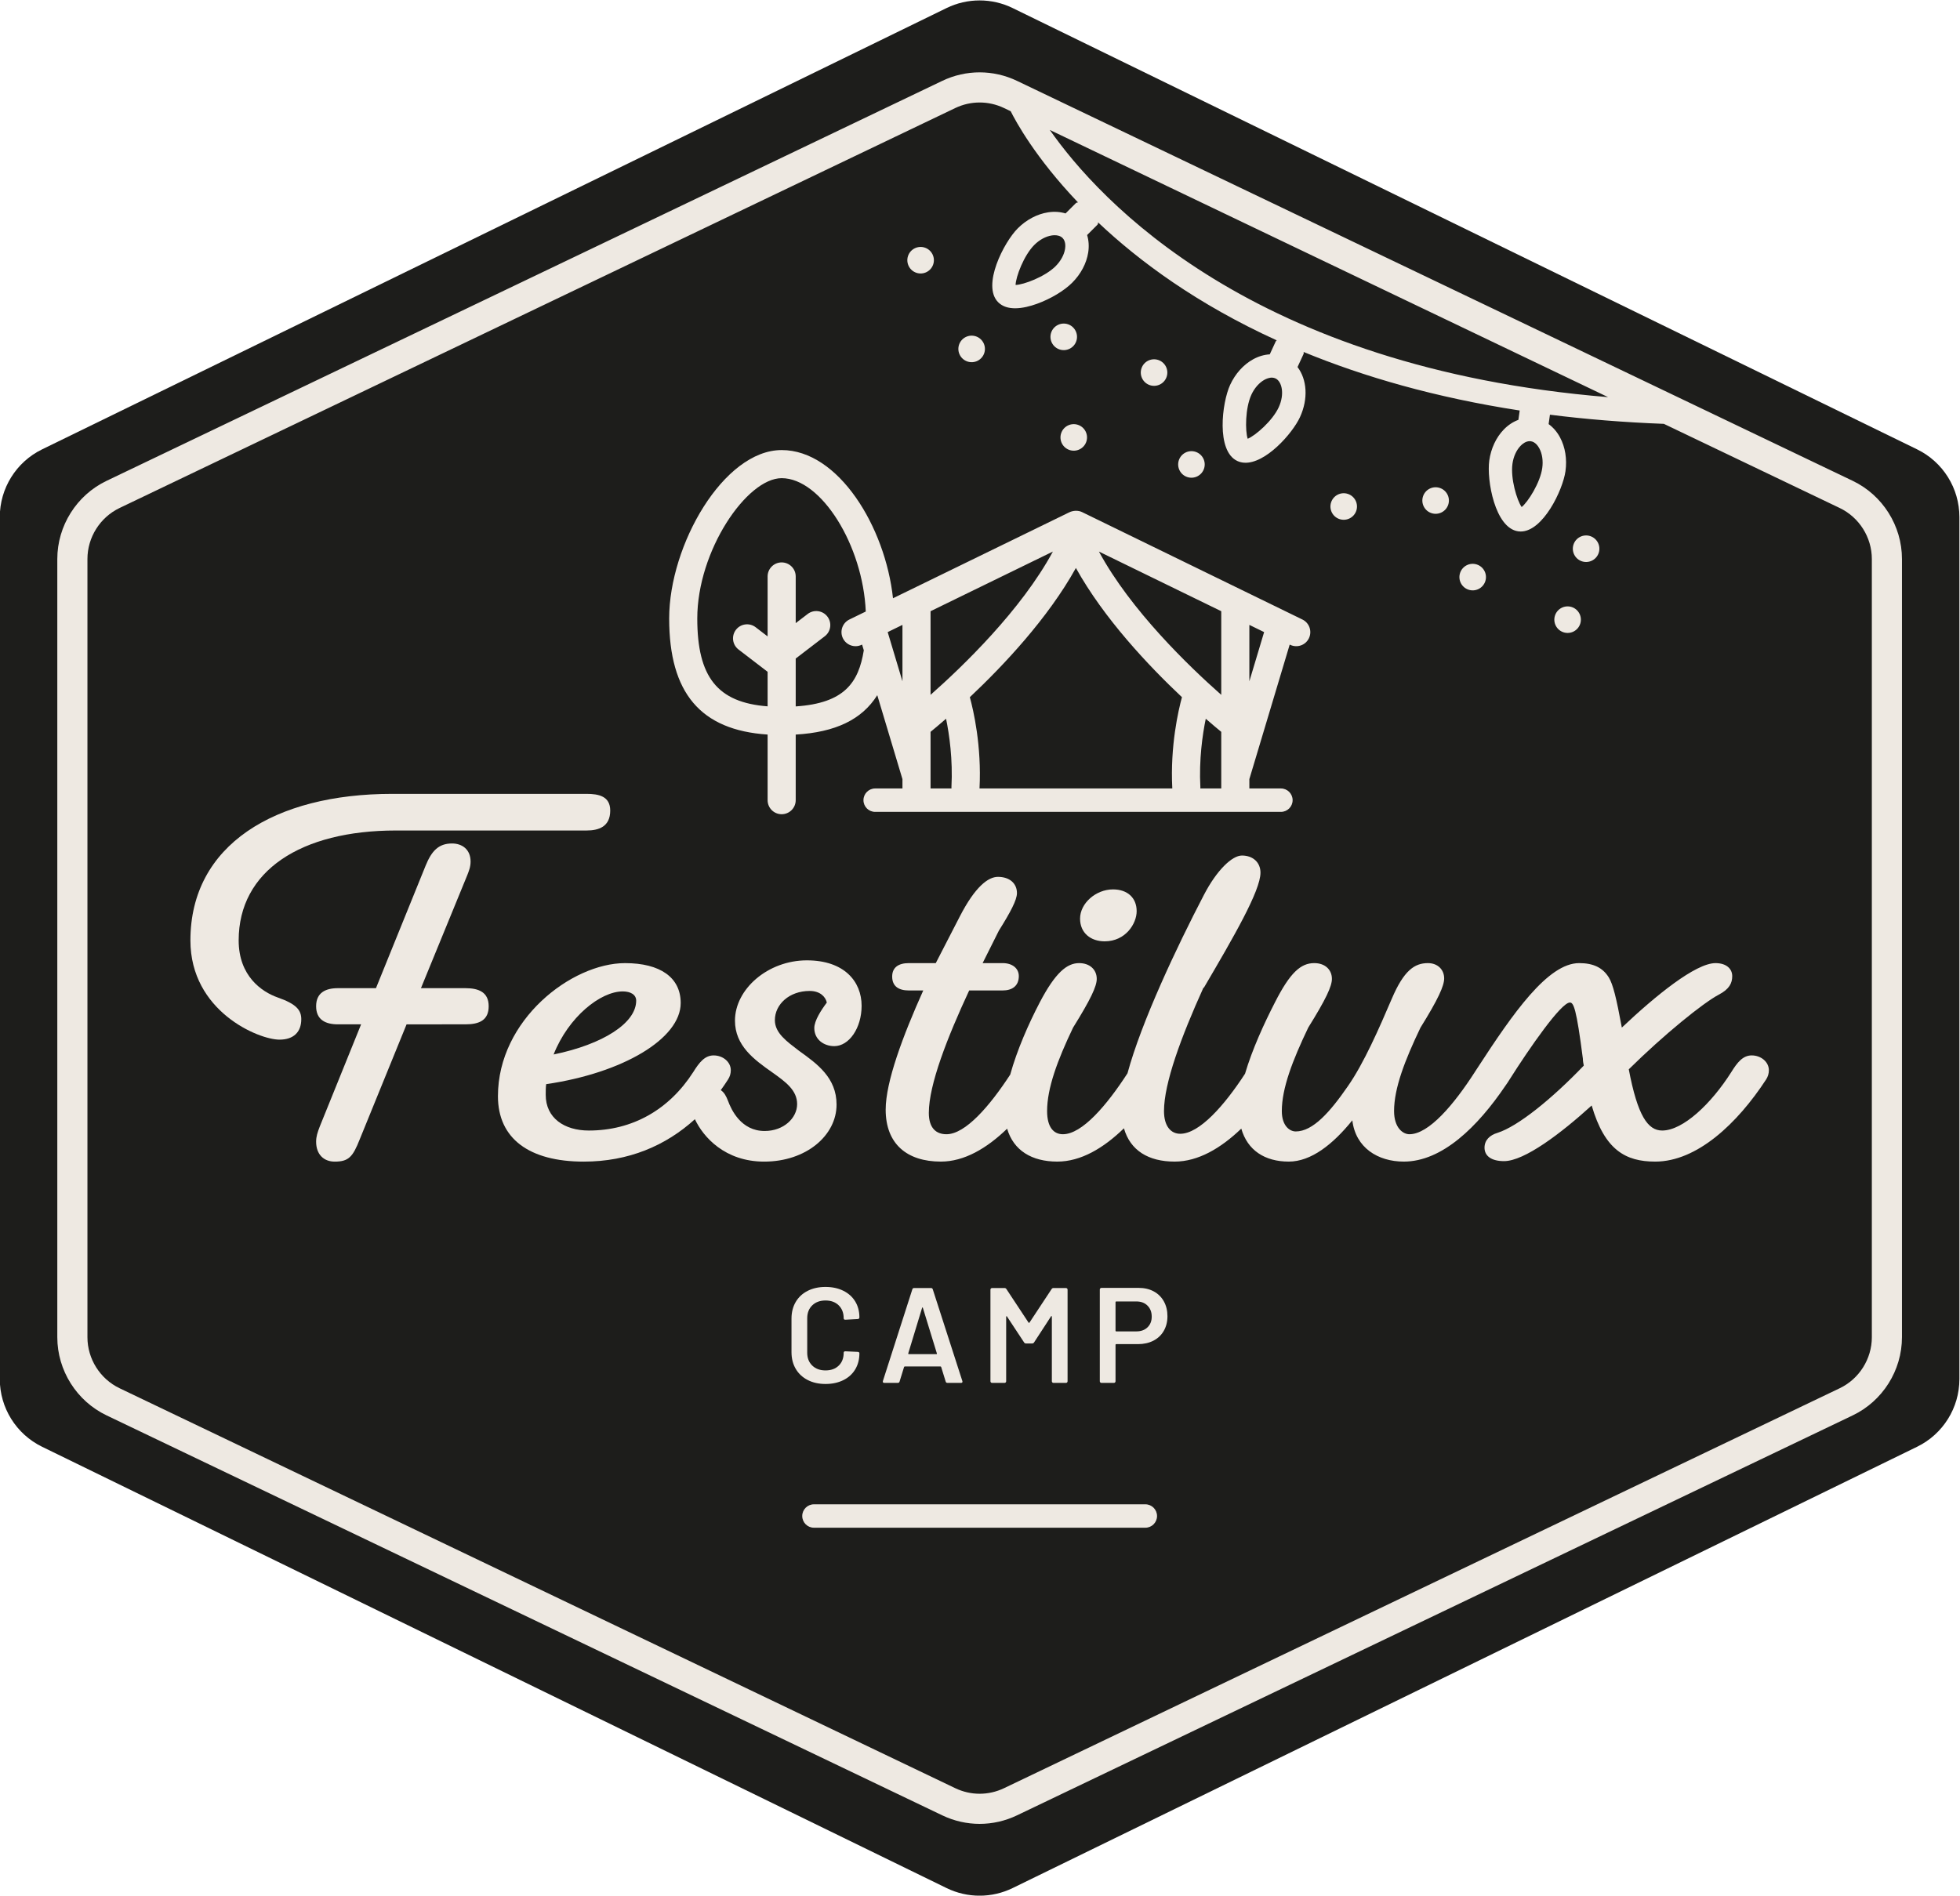 <svg xmlns="http://www.w3.org/2000/svg" xmlns:svg="http://www.w3.org/2000/svg" id="svg32" width="758.292" height="733.585" viewBox="0 0 758.292 733.585"><defs id="defs36"><clipPath clipPathUnits="userSpaceOnUse" id="clipPath48"><path d="M 0,595.276 H 841.89 V 0 H 0 Z" id="path46"></path></clipPath></defs><g id="g40" transform="matrix(1.333,0,0,-1.333,-163.713,771.532)"><g id="g42"><g id="g44" clip-path="url(#clipPath48)" transform="translate(-9.067,9.36)"><g id="g50" transform="matrix(2.719,0,0,2.719,700.57,169.074)"><path d="m 0,0 v 92.04 c 0,3.073 -1.752,5.878 -4.514,7.226 l -96.547,47.119 c -2.226,1.086 -4.828,1.086 -7.053,0 l -96.547,-47.119 c -2.762,-1.348 -4.514,-4.153 -4.514,-7.226 V 0 c 0,-3.073 1.752,-5.878 4.514,-7.227 l 96.547,-47.118 c 2.225,-1.087 4.827,-1.087 7.053,0 L -4.514,-7.227 C -1.752,-5.878 0,-3.073 0,0" style="fill:#1d1d1b;fill-opacity:1;fill-rule:nonzero;stroke:none" id="path52"></path></g><g id="g54" transform="matrix(2.719,0,0,2.719,464.297,132.717)"><path d="m 0,0 h -35.372 c -0.691,0 -1.25,-0.56 -1.25,-1.25 0,-0.69 0.559,-1.25 1.25,-1.25 H 0 c 0.69,0 1.25,0.56 1.25,1.25 C 1.25,-0.56 0.69,0 0,0" style="fill:#eee9e2;fill-opacity:1;fill-rule:nonzero;stroke:none" id="path56"></path></g><g id="g58" transform="matrix(2.719,0,0,2.719,266.982,282.557)"><path d="m 0,0 h -4.753 l 4.951,12.082 c 0.149,0.396 0.347,0.841 0.347,1.436 0,1.287 -0.892,1.931 -1.981,1.931 -1.435,0 -2.178,-0.793 -2.822,-2.377 L -9.556,0 h -4.06 c -1.337,0 -2.327,-0.495 -2.327,-1.931 0,-1.436 0.99,-1.931 2.327,-1.931 h 2.475 l -4.406,-10.893 c -0.248,-0.643 -0.396,-1.09 -0.396,-1.635 0,-1.385 0.841,-2.129 1.98,-2.129 1.485,0 1.932,0.496 2.674,2.377 l 5.001,12.28 H 0 c 1.485,0 2.477,0.446 2.477,1.931 C 2.477,-0.445 1.437,0 0,0" style="fill:#eee9e2;fill-opacity:1;fill-rule:nonzero;stroke:none" id="path60"></path></g><g id="g62" transform="matrix(2.719,0,0,2.719,212.461,279.865)"><path d="m 0,0 c -1.684,0.595 -4.159,2.277 -4.159,6.09 0,7.428 6.635,11.735 16.785,11.735 h 20.351 c 1.287,0 2.525,0.396 2.525,2.129 0,1.535 -1.238,1.783 -2.525,1.783 H 12.229 C -0.298,21.737 -9.31,16.29 -9.31,6.09 c 0,-7.575 7.28,-10.596 9.507,-10.596 1.487,0 2.327,0.792 2.327,2.179 C 2.524,-1.337 1.98,-0.693 0,0" style="fill:#eee9e2;fill-opacity:1;fill-rule:nonzero;stroke:none" id="path64"></path></g><g id="g66" transform="matrix(2.719,0,0,2.719,312.621,281.615)"><path d="m 0,0 c 0.841,0 1.436,-0.347 1.436,-0.99 0,-2.377 -3.516,-4.655 -8.814,-5.743 C -5.794,-2.723 -2.377,0 0,0 m 15.102,-18.172 c 4.456,0 7.723,2.774 7.723,6.091 0,2.871 -2.079,4.357 -4.011,5.743 -1.287,0.99 -2.574,1.882 -2.574,3.269 0,1.683 1.535,3.119 3.713,3.119 1.09,0 1.684,-0.594 1.833,-1.238 -0.595,-0.792 -1.337,-1.931 -1.337,-2.723 0,-1.238 1.039,-1.932 2.129,-1.932 1.584,0 2.921,1.932 2.921,4.308 0,2.575 -1.832,4.852 -5.843,4.852 -4.159,0 -7.675,-3.069 -7.675,-6.436 0,-2.674 2.031,-4.159 4.011,-5.546 1.387,-0.99 2.624,-1.881 2.624,-3.367 0,-1.486 -1.435,-2.871 -3.466,-2.871 -2.525,0 -3.564,2.277 -3.911,3.217 -0.197,0.509 -0.402,0.9 -0.774,1.146 0.267,0.368 0.527,0.744 0.774,1.133 0.199,0.297 0.297,0.643 0.297,0.99 0,0.891 -0.842,1.584 -1.832,1.584 -0.94,0 -1.534,-0.742 -2.179,-1.782 -2.574,-4.011 -6.486,-6.239 -11.14,-6.239 -2.624,0 -4.605,1.336 -4.605,3.812 0,0.396 0,0.793 0.049,1.14 8.171,1.188 14.359,4.852 14.359,8.665 0,2.722 -2.178,4.258 -5.941,4.258 -5.694,0 -13.567,-6.042 -13.567,-14.211 0,-4.506 3.317,-6.982 9.16,-6.982 4.777,0 8.752,1.698 11.865,4.528 0.887,-1.904 3.21,-4.528 7.397,-4.528" style="fill:#eee9e2;fill-opacity:1;fill-rule:nonzero;stroke:none" id="path68"></path></g><g id="g70" transform="matrix(2.719,0,0,2.719,445.355,302.751)"><path d="m 0,0 c 0,-1.535 1.14,-2.426 2.625,-2.426 2.228,0 3.416,1.881 3.416,3.218 0,1.436 -0.99,2.327 -2.525,2.327 C 1.684,3.119 0,1.634 0,0" style="fill:#eee9e2;fill-opacity:1;fill-rule:nonzero;stroke:none" id="path72"></path></g><g id="g74" transform="matrix(2.719,0,0,2.719,640.291,263.037)" style="display:inline"><path d="m 0,0 c -0.941,0 -1.535,-0.742 -2.179,-1.782 -2.129,-3.367 -5.149,-6.239 -7.378,-6.239 -1.535,0 -2.624,1.584 -3.565,6.536 3.764,3.714 7.923,7.081 9.606,7.971 1.139,0.595 1.436,1.239 1.436,1.981 0,0.793 -0.644,1.387 -1.782,1.387 -2.129,0 -6.388,-3.466 -10.002,-6.883 -0.595,3.218 -0.941,4.605 -1.387,5.347 -0.644,1.04 -1.634,1.536 -3.169,1.536 -3.333,0 -7.043,-5.328 -10.855,-11.198 -0.077,-0.112 -0.153,-0.229 -0.229,-0.351 -0.018,-0.03 -0.038,-0.058 -0.057,-0.087 -0.001,-0.002 -0.001,-0.004 -0.002,-0.005 -2.228,-3.464 -4.9,-6.63 -6.978,-6.63 -0.693,0 -1.635,0.693 -1.635,2.476 0,2.425 1.139,5.397 2.822,8.912 1.882,3.02 2.526,4.457 2.526,5.249 0,0.94 -0.693,1.634 -1.733,1.634 -1.436,0 -2.575,-0.792 -3.862,-3.813 -1.337,-3.119 -2.971,-6.883 -4.704,-9.358 -1.882,-2.724 -3.714,-4.803 -5.546,-4.803 -0.643,0 -1.485,0.594 -1.485,2.179 0,2.425 1.138,5.397 2.822,8.912 1.882,3.02 2.525,4.407 2.525,5.199 0,0.99 -0.742,1.684 -1.881,1.684 -1.436,0 -2.575,-0.991 -4.208,-4.209 -1.156,-2.246 -2.426,-5.028 -3.184,-7.6 -2.207,-3.396 -4.873,-6.413 -6.918,-6.413 -0.99,0 -1.733,0.793 -1.733,2.427 0,2.97 1.832,7.921 4.209,13.17 h 0.049 c 3.169,5.397 6.041,10.349 6.041,12.28 0,1.089 -0.793,1.832 -1.98,1.832 -1.04,0 -2.674,-1.535 -4.061,-4.209 -2.913,-5.593 -6.668,-13.55 -8.156,-19.044 -2.211,-3.415 -4.843,-6.505 -6.896,-6.505 -0.941,0 -1.684,0.693 -1.684,2.476 0,2.425 1.09,5.397 2.774,8.912 1.881,3.02 2.525,4.407 2.525,5.199 0,0.99 -0.743,1.684 -1.882,1.684 -1.287,0 -2.525,-0.991 -4.209,-4.209 -1.174,-2.251 -2.423,-5.078 -3.145,-7.696 -2.193,-3.359 -4.782,-6.366 -6.807,-6.366 -1.089,0 -1.881,0.644 -1.881,2.277 0,3.021 1.98,8.072 4.307,13.073 h 3.566 c 1.039,0 1.733,0.495 1.733,1.534 0,0.793 -0.644,1.387 -1.733,1.387 h -2.13 l 1.734,3.465 c 1.238,1.981 1.93,3.268 1.93,4.011 0,1.04 -0.792,1.733 -2.029,1.733 -1.04,0 -2.427,-1.04 -4.061,-4.209 l -2.575,-5 h -2.871 c -1.09,0 -1.783,-0.446 -1.783,-1.436 0,-1.04 0.693,-1.485 1.783,-1.485 h 1.534 c -2.179,-4.853 -4.011,-9.755 -4.011,-12.726 0,-3.664 2.278,-5.546 5.893,-5.546 2.492,0 4.898,1.413 7.072,3.514 0.686,-2.329 2.631,-3.514 5.356,-3.514 2.508,0 4.928,1.432 7.112,3.555 0.673,-2.364 2.607,-3.555 5.415,-3.555 2.495,0 4.921,1.417 7.111,3.523 0.657,-2.311 2.507,-3.523 5.07,-3.523 2.376,0 4.703,1.832 6.783,4.407 0.347,-2.922 2.724,-4.407 5.496,-4.407 4.096,0 7.875,3.717 10.834,8.082 0.153,0.207 0.303,0.436 0.455,0.683 2.129,3.366 5.496,8.219 6.437,8.219 0.396,0 0.693,-0.594 1.387,-5.992 0,-0.247 0.049,-0.495 0.098,-0.742 -3.416,-3.565 -7.031,-6.486 -9.21,-7.18 -0.842,-0.248 -1.386,-0.792 -1.386,-1.585 0,-0.89 0.743,-1.435 2.08,-1.435 2.178,0 6.09,2.971 9.358,5.941 1.387,-4.753 3.615,-5.991 6.784,-5.991 4.456,0 8.764,4.061 11.834,8.765 0.197,0.297 0.297,0.643 0.297,0.99 C 1.832,-0.693 0.99,0 0,0" style="fill:#eee9e2;fill-opacity:1;fill-rule:nonzero;stroke:none" id="path76"></path></g><g id="g78" transform="matrix(2.719,0,0,2.719,367.622,190.471)" style="display:inline"><path d="m 0,0 c 0.356,0.347 0.829,0.521 1.418,0.521 0.588,0 1.059,-0.174 1.41,-0.521 0.353,-0.348 0.528,-0.806 0.528,-1.375 0,-0.106 0.059,-0.159 0.174,-0.159 l 1.331,0.072 c 0.049,0 0.089,0.017 0.123,0.051 0.035,0.033 0.051,0.074 0.051,0.123 0,0.645 -0.149,1.215 -0.448,1.707 -0.3,0.492 -0.724,0.873 -1.274,1.143 -0.549,0.27 -1.181,0.406 -1.895,0.406 -0.724,0 -1.36,-0.141 -1.91,-0.42 -0.55,-0.28 -0.975,-0.676 -1.274,-1.187 -0.298,-0.511 -0.448,-1.104 -0.448,-1.78 v -3.573 c 0,-0.676 0.15,-1.269 0.448,-1.78 0.299,-0.511 0.724,-0.91 1.274,-1.194 0.55,-0.285 1.186,-0.427 1.91,-0.427 0.714,0 1.346,0.135 1.895,0.406 0.55,0.269 0.974,0.653 1.274,1.15 0.299,0.496 0.448,1.072 0.448,1.729 0,0.039 -0.016,0.072 -0.051,0.101 C 4.95,-4.978 4.91,-4.964 4.861,-4.964 L 3.53,-4.905 c -0.115,0 -0.174,-0.054 -0.174,-0.159 0,-0.57 -0.175,-1.026 -0.528,-1.369 -0.351,-0.341 -0.822,-0.513 -1.41,-0.513 -0.589,0 -1.062,0.174 -1.418,0.521 -0.357,0.347 -0.535,0.801 -0.535,1.361 v 3.689 c 0,0.569 0.178,1.027 0.535,1.375" style="fill:#eee9e2;fill-opacity:1;fill-rule:nonzero;stroke:none" id="path80"></path></g><g id="g82" transform="matrix(2.719,0,0,2.719,403.634,176.306)"><path d="m 0,0 h -2.938 c -0.047,0 -0.067,0.029 -0.057,0.087 l 1.475,4.848 c 0.01,0.038 0.025,0.057 0.044,0.057 0.02,0 0.034,-0.019 0.043,-0.057 L 0.058,0.087 C 0.077,0.029 0.058,0 0,0 m -0.376,6.917 c -0.029,0.097 -0.092,0.145 -0.188,0.145 h -1.809 c -0.097,0 -0.159,-0.048 -0.188,-0.145 l -3.14,-9.781 c -0.02,-0.069 -0.014,-0.118 0.014,-0.153 0.03,-0.034 0.073,-0.05 0.13,-0.05 h 1.448 c 0.096,0 0.159,0.048 0.188,0.144 l 0.478,1.549 c 0.018,0.038 0.043,0.058 0.072,0.058 h 3.82 c 0.029,0 0.053,-0.02 0.072,-0.058 L 0.999,-2.923 C 1.027,-3.019 1.09,-3.067 1.187,-3.067 h 1.447 c 0.105,0 0.159,0.044 0.159,0.13 0,0.029 -0.005,0.053 -0.015,0.073 z" style="fill:#eee9e2;fill-opacity:1;fill-rule:nonzero;stroke:none" id="path84"></path></g><g id="g86" transform="matrix(2.719,0,0,2.719,441.259,195.505)"><path d="m 0,0 h -1.332 c -0.086,0 -0.154,-0.039 -0.202,-0.115 l -2.359,-3.574 c -0.009,-0.02 -0.024,-0.03 -0.044,-0.03 -0.018,0 -0.038,0.01 -0.057,0.03 l -2.359,3.574 C -6.401,-0.039 -6.469,0 -6.555,0 H -7.887 C -7.935,0 -7.976,-0.017 -8.01,-0.051 -8.043,-0.085 -8.06,-0.125 -8.06,-0.174 v -9.781 c 0,-0.048 0.017,-0.089 0.05,-0.123 0.034,-0.034 0.075,-0.051 0.123,-0.051 h 1.332 c 0.048,0 0.089,0.017 0.123,0.051 0.034,0.034 0.05,0.075 0.05,0.123 v 6.888 c 0,0.029 0.013,0.047 0.036,0.057 0.025,0.01 0.041,0 0.051,-0.028 l 1.823,-2.764 c 0.049,-0.078 0.117,-0.116 0.203,-0.116 h 0.665 c 0.087,0 0.155,0.038 0.204,0.116 l 1.808,2.778 c 0.01,0.029 0.027,0.039 0.051,0.029 0.023,-0.01 0.036,-0.029 0.036,-0.058 v -6.902 c 0,-0.048 0.017,-0.089 0.051,-0.123 0.033,-0.034 0.074,-0.051 0.122,-0.051 H 0 c 0.048,0 0.089,0.017 0.123,0.051 0.033,0.034 0.05,0.075 0.05,0.123 v 9.781 c 0,0.049 -0.017,0.089 -0.05,0.123 C 0.089,-0.017 0.048,0 0,0" style="fill:#eee9e2;fill-opacity:1;fill-rule:nonzero;stroke:none" id="path88"></path></g><g id="g90" transform="matrix(2.719,0,0,2.719,455.648,191.413)"><path d="m 0,0 c 0,0.048 0.024,0.072 0.073,0.072 h 2.156 c 0.492,0 0.887,-0.149 1.186,-0.448 0.299,-0.299 0.449,-0.689 0.449,-1.172 0,-0.473 -0.15,-0.853 -0.449,-1.143 C 3.116,-2.98 2.721,-3.125 2.229,-3.125 H 0.073 C 0.024,-3.125 0,-3.102 0,-3.053 Z m -0.173,-8.624 c 0.048,0 0.089,0.017 0.123,0.051 C -0.017,-8.539 0,-8.498 0,-8.45 v 3.892 c 0,0.048 0.024,0.073 0.073,0.073 h 2.315 c 0.627,0 1.179,0.123 1.657,0.369 0.477,0.246 0.847,0.595 1.106,1.049 0.261,0.453 0.391,0.974 0.391,1.562 0,0.599 -0.128,1.126 -0.383,1.585 C 4.903,0.538 4.544,0.893 4.081,1.144 3.618,1.394 3.082,1.52 2.475,1.52 H -1.504 C -1.553,1.52 -1.594,1.503 -1.627,1.469 -1.661,1.435 -1.678,1.394 -1.678,1.346 V -8.45 c 0,-0.048 0.017,-0.089 0.051,-0.123 0.033,-0.034 0.074,-0.051 0.123,-0.051 z" style="display:inline;fill:#eee9e2;fill-opacity:1;fill-rule:nonzero;stroke:none" id="path92"></path></g><g id="g94" transform="translate(416.697,259.99)" style="display:none"><path d="m 0,0 h 4.935 c 0.047,0 0.088,0.018 0.123,0.051 0.033,0.034 0.05,0.075 0.05,0.123 v 1.099 c 0,0.049 -0.017,0.089 -0.05,0.123 C 5.023,1.431 4.982,1.447 4.935,1.447 H -1.577 C -1.625,1.447 -1.666,1.431 -1.7,1.396 -1.733,1.362 -1.75,1.322 -1.75,1.273 v -9.781 c 0,-0.048 0.017,-0.089 0.05,-0.123 0.034,-0.034 0.075,-0.051 0.123,-0.051 h 6.512 c 0.047,0 0.088,0.017 0.123,0.051 0.033,0.034 0.05,0.075 0.05,0.123 v 1.1 c 0,0.048 -0.017,0.089 -0.05,0.123 -0.035,0.034 -0.076,0.051 -0.123,0.051 H 0 c -0.048,0 -0.072,0.023 -0.072,0.072 v 2.793 c 0,0.048 0.024,0.072 0.072,0.072 h 3.314 c 0.048,0 0.089,0.017 0.123,0.051 0.034,0.033 0.05,0.074 0.05,0.123 v 1.1 c 0,0.047 -0.016,0.088 -0.05,0.123 -0.034,0.033 -0.075,0.049 -0.123,0.049 H 0 c -0.048,0 -0.072,0.025 -0.072,0.074 v 2.705 C -0.072,-0.023 -0.048,0 0,0" style="fill:#eee9e2;fill-opacity:1;fill-rule:nonzero;stroke:none" id="path96"></path></g><g id="g98" transform="translate(427.484,251.36)"><path d="m 0,0 c 0.034,-0.034 0.075,-0.051 0.123,-0.051 h 1.331 c 0.049,0 0.089,0.017 0.123,0.051 0.034,0.034 0.051,0.075 0.051,0.123 v 8.421 c 0,0.049 0.024,0.073 0.072,0.073 h 2.662 c 0.049,0 0.09,0.017 0.123,0.05 0.035,0.034 0.051,0.075 0.051,0.123 v 1.114 c 0,0.049 -0.016,0.089 -0.051,0.123 -0.033,0.035 -0.074,0.051 -0.123,0.051 h -7.046 c -0.048,0 -0.089,-0.016 -0.123,-0.051 -0.034,-0.034 -0.05,-0.074 -0.05,-0.123 V 8.79 c 0,-0.048 0.016,-0.089 0.05,-0.123 0.034,-0.033 0.075,-0.05 0.123,-0.05 h 2.561 c 0.048,0 0.072,-0.024 0.072,-0.073 V 0.123 C -0.051,0.075 -0.034,0.034 0,0" style="display:none;fill:#eee9e2;fill-opacity:1;fill-rule:nonzero;stroke:none" id="path100"></path></g><g id="g102" transform="translate(444.631,261.134)" style="display:none"><path d="m 0,0 c -0.545,0.279 -1.174,0.42 -1.888,0.42 -0.723,0 -1.36,-0.143 -1.91,-0.427 -0.55,-0.285 -0.974,-0.685 -1.273,-1.201 C -5.37,-1.725 -5.52,-2.325 -5.52,-3.01 v -3.502 c 0,-0.675 0.15,-1.273 0.449,-1.794 0.299,-0.52 0.723,-0.924 1.273,-1.208 0.55,-0.285 1.187,-0.426 1.91,-0.426 1.1,0 1.975,0.308 2.626,0.925 0.652,0.618 0.977,1.481 0.977,2.59 v 1.853 c 0,0.048 -0.017,0.089 -0.051,0.123 -0.033,0.033 -0.074,0.051 -0.123,0.051 h -3.342 c -0.049,0 -0.09,-0.018 -0.123,-0.051 -0.034,-0.034 -0.051,-0.075 -0.051,-0.123 v -1.072 c 0,-0.047 0.017,-0.088 0.051,-0.123 0.033,-0.033 0.074,-0.049 0.123,-0.049 h 1.78 c 0.047,0 0.072,-0.025 0.072,-0.074 v -0.896 c 0,-0.531 -0.166,-0.948 -0.499,-1.252 -0.333,-0.304 -0.788,-0.456 -1.367,-0.456 -0.599,0 -1.085,0.177 -1.462,0.528 -0.376,0.353 -0.564,0.818 -0.564,1.397 v 3.617 c 0,0.579 0.178,1.044 0.535,1.396 0.357,0.353 0.829,0.529 1.418,0.529 0.588,0 1.059,-0.169 1.41,-0.507 0.353,-0.338 0.529,-0.767 0.529,-1.287 v -0.073 c 0,-0.048 0.016,-0.089 0.051,-0.123 0.034,-0.034 0.075,-0.05 0.123,-0.05 h 1.316 c 0.049,0 0.09,0.016 0.123,0.05 0.034,0.034 0.051,0.075 0.051,0.123 v 0.116 c 0,0.607 -0.15,1.152 -0.448,1.634 C 0.968,-0.661 0.545,-0.28 0,0" style="fill:#eee9e2;fill-opacity:1;fill-rule:nonzero;stroke:none" id="path104"></path></g><g id="g106" transform="translate(451.04,261.438)" style="display:none"><path d="m 0,0 h -1.332 c -0.048,0 -0.089,-0.017 -0.123,-0.051 -0.033,-0.034 -0.05,-0.074 -0.05,-0.123 v -9.781 c 0,-0.048 0.017,-0.089 0.05,-0.123 0.034,-0.034 0.075,-0.051 0.123,-0.051 H 0 c 0.048,0 0.089,0.017 0.123,0.051 0.033,0.034 0.05,0.075 0.05,0.123 v 9.781 c 0,0.049 -0.017,0.089 -0.05,0.123 C 0.089,-0.017 0.048,0 0,0" style="fill:#eee9e2;fill-opacity:1;fill-rule:nonzero;stroke:none" id="path108"></path></g><g id="g110" transform="translate(451.315,264.072)"><path d="m 0,0 c -0.048,0.067 -0.115,0.101 -0.202,0.101 h -1.52 C -1.809,0.101 -1.876,0.067 -1.925,0 l -1.099,-1.52 c -0.039,-0.057 -0.048,-0.108 -0.029,-0.152 0.02,-0.043 0.068,-0.064 0.145,-0.064 h 1.027 c 0.087,0 0.154,0.038 0.202,0.115 l 0.681,0.97 c 0.009,0.019 0.023,0.029 0.043,0.029 0.019,0 0.039,-0.01 0.058,-0.029 l 0.68,-0.97 c 0.048,-0.077 0.115,-0.115 0.202,-0.115 h 1.013 c 0.097,0 0.146,0.033 0.146,0.1 0,0.039 -0.015,0.077 -0.044,0.116 z" style="display:none;fill:#eee9e2;fill-opacity:1;fill-rule:nonzero;stroke:none" id="path112"></path></g><g id="g114" transform="translate(461.455,261.438)"><path d="M 0,0 H -7.046 C -7.095,0 -7.136,-0.017 -7.169,-0.051 -7.203,-0.085 -7.22,-0.125 -7.22,-0.174 v -1.114 c 0,-0.048 0.017,-0.089 0.051,-0.123 0.033,-0.033 0.074,-0.05 0.123,-0.05 h 2.561 c 0.048,0 0.072,-0.024 0.072,-0.073 v -8.421 c 0,-0.048 0.017,-0.089 0.051,-0.123 0.034,-0.034 0.075,-0.051 0.123,-0.051 h 1.331 c 0.049,0 0.089,0.017 0.123,0.051 0.034,0.034 0.051,0.075 0.051,0.123 v 8.421 c 0,0.049 0.024,0.073 0.072,0.073 H 0 c 0.049,0 0.09,0.017 0.123,0.05 0.034,0.034 0.051,0.075 0.051,0.123 v 1.114 c 0,0.049 -0.017,0.089 -0.051,0.123 C 0.09,-0.017 0.049,0 0,0" style="display:none;fill:#eee9e2;fill-opacity:1;fill-rule:nonzero;stroke:none" id="path116"></path></g><g id="g118" transform="translate(471.33,261.438)" style="display:none"><path d="m 0,0 h -6.512 c -0.048,0 -0.089,-0.017 -0.123,-0.051 -0.033,-0.034 -0.05,-0.074 -0.05,-0.123 v -9.781 c 0,-0.048 0.017,-0.089 0.05,-0.123 0.034,-0.034 0.075,-0.051 0.123,-0.051 H 0 c 0.048,0 0.089,0.017 0.123,0.051 0.033,0.034 0.051,0.075 0.051,0.123 v 1.1 c 0,0.047 -0.018,0.088 -0.051,0.123 -0.034,0.034 -0.075,0.05 -0.123,0.05 h -4.935 c -0.047,0 -0.072,0.024 -0.072,0.073 v 2.793 c 0,0.047 0.025,0.072 0.072,0.072 h 3.315 c 0.048,0 0.089,0.016 0.122,0.051 0.034,0.033 0.051,0.074 0.051,0.123 v 1.099 c 0,0.048 -0.017,0.089 -0.051,0.123 -0.033,0.034 -0.074,0.05 -0.122,0.05 h -3.315 c -0.047,0 -0.072,0.025 -0.072,0.073 v 2.705 c 0,0.049 0.025,0.073 0.072,0.073 H 0 c 0.048,0 0.089,0.017 0.123,0.051 0.033,0.034 0.051,0.075 0.051,0.123 v 1.099 c 0,0.049 -0.018,0.089 -0.051,0.123 C 0.089,-0.017 0.048,0 0,0" style="fill:#eee9e2;fill-opacity:1;fill-rule:nonzero;stroke:none" id="path120"></path></g><g id="g122" transform="matrix(2.719,0,0,2.719,441.004,497.184)" style="display:inline"><path d="m 0,0 c -0.099,-0.633 -0.467,-1.307 -1.011,-1.85 -1.132,-1.13 -3.4,-1.978 -4.272,-2.004 0.03,0.883 0.881,3.158 2.003,4.278 0.543,0.543 1.217,0.91 1.85,1.007 0.089,0.014 0.201,0.026 0.322,0.026 0.276,0 0.605,-0.061 0.839,-0.295 C 0.069,0.823 0.045,0.289 0,0 m 86.117,-116.208 c 0,-2.309 -1.345,-4.446 -3.427,-5.443 l -89.203,-42.703 c -1.657,-0.793 -3.554,-0.793 -5.212,0 l -89.203,42.703 c -2.083,0.998 -3.428,3.134 -3.428,5.443 v 83.096 c 0,2.31 1.345,4.445 3.428,5.444 l 89.203,42.703 c 0.829,0.397 1.718,0.594 2.606,0.594 0.889,0 1.779,-0.198 2.606,-0.594 l 0.709,-0.339 C -5.281,13.644 -3.185,9.748 1.385,4.955 1.295,4.96 1.205,4.936 1.137,4.867 L 0.051,3.784 C -0.522,3.958 -1.155,4.004 -1.81,3.902 -2.974,3.723 -4.123,3.116 -5.047,2.193 -6.529,0.713 -8.915,-3.92 -7.141,-5.699 c 0.473,-0.473 1.118,-0.645 1.808,-0.645 0.784,0 1.627,0.223 2.337,0.48 1.454,0.526 2.891,1.386 3.751,2.245 0.925,0.923 1.534,2.071 1.715,3.234 0.101,0.656 0.057,1.289 -0.116,1.862 L 3.439,2.56 c 0.076,0.075 0.092,0.175 0.079,0.273 4.4,-4.16 10.589,-8.734 19.081,-12.603 -0.039,-0.031 -0.085,-0.051 -0.108,-0.1 l -0.642,-1.392 c -0.598,-0.035 -1.207,-0.212 -1.787,-0.534 -1.029,-0.571 -1.897,-1.539 -2.444,-2.725 -0.878,-1.902 -1.51,-7.075 0.772,-8.128 0.235,-0.109 0.482,-0.167 0.736,-0.183 2.259,-0.136 5.139,3.111 5.95,4.87 v 0.001 c 0.903,1.96 0.745,4.023 -0.263,5.344 l 0.638,1.382 c 0.034,0.074 0.03,0.154 0.009,0.228 6.427,-2.644 14.052,-4.864 23.067,-6.25 l -0.139,-0.997 c -0.563,-0.207 -1.094,-0.555 -1.557,-1.031 -0.82,-0.845 -1.371,-2.022 -1.552,-3.316 -0.289,-2.074 0.603,-7.21 3.091,-7.557 0.088,-0.013 0.176,-0.019 0.264,-0.019 2.384,0 4.501,4.438 4.78,6.439 0.181,1.294 -0.026,2.577 -0.584,3.614 -0.313,0.585 -0.73,1.063 -1.215,1.416 l 0.141,1.003 c 3.812,-0.484 7.869,-0.814 12.162,-0.977 l 18.772,-8.986 c 2.082,-0.998 3.427,-3.134 3.427,-5.444 z m -63.311,99.294 c -0.67,-1.453 -2.504,-3.035 -3.313,-3.361 -0.277,0.839 -0.268,3.267 0.396,4.707 0.321,0.697 0.827,1.276 1.386,1.586 0.193,0.107 0.519,0.251 0.855,0.231 0.11,-0.007 0.221,-0.031 0.328,-0.081 0.69,-0.318 1.002,-1.662 0.348,-3.082 m 28.132,-6.477 v -0.001 c -0.221,-1.583 -1.519,-3.628 -2.2,-4.174 -0.508,0.722 -1.202,3.049 -0.982,4.62 0.105,0.76 0.423,1.46 0.869,1.919 0.186,0.192 0.546,0.494 0.969,0.494 0.039,0 0.079,-0.003 0.12,-0.008 0.474,-0.066 0.776,-0.508 0.914,-0.766 0.304,-0.564 0.416,-1.324 0.31,-2.084 m 7.025,7.56 C 19.969,-12.709 3.615,5.201 -1.629,12.697 Z m 26.115,-8.938 -89.203,42.704 c -2.537,1.215 -5.451,1.215 -7.988,0 l -89.202,-42.704 c -3.194,-1.528 -5.257,-4.803 -5.257,-8.343 v -83.096 c 0,-3.539 2.063,-6.814 5.257,-8.342 l 89.202,-42.703 c 1.269,-0.609 2.632,-0.913 3.994,-0.913 1.363,0 2.726,0.305 3.994,0.913 l 89.203,42.703 c 3.193,1.527 5.255,4.802 5.255,8.342 v 83.096 c 0,3.54 -2.062,6.816 -5.255,8.343" style="fill:#eee9e2;fill-opacity:1;fill-rule:nonzero;stroke:none" id="path124"></path></g><g id="g126" transform="matrix(2.719,0,0,2.719,358.747,430.617)" style="display:inline"><path d="m 0,0 c 4.229,0 8.682,-7.187 8.978,-14.239 l -1.749,-0.853 c -0.745,-0.363 -1.054,-1.261 -0.691,-2.006 0.26,-0.533 0.794,-0.843 1.349,-0.843 0.221,0 0.445,0.049 0.656,0.152 l 0.042,0.021 0.184,-0.611 C 8.214,-21.803 6.728,-24.025 1.5,-24.371 v 5.112 l 3.104,2.38 c 0.658,0.504 0.782,1.445 0.278,2.103 -0.504,0.657 -1.446,0.781 -2.103,0.277 L 1.5,-15.479 v 4.984 c 0,0.828 -0.671,1.5 -1.5,1.5 -0.829,0 -1.5,-0.672 -1.5,-1.5 v -6.399 l -1.279,0.98 c -0.656,0.503 -1.598,0.38 -2.103,-0.277 -0.504,-0.658 -0.38,-1.6 0.278,-2.103 l 3.104,-2.38 v -3.689 c -5.368,0.407 -7.507,3.143 -7.507,9.384 C -9.007,-7.747 -3.721,0 0,0 m 12.894,-15.667 v -6.022 l -1.576,5.253 z m 3,-11.419 c 0.39,0.32 0.955,0.791 1.655,1.4 0.347,-1.69 0.732,-4.334 0.574,-7.324 -0.003,-0.041 0.004,-0.08 0.005,-0.121 h -2.234 z m 0,12.881 13.058,6.368 C 25.565,-14.1 19.329,-20.1 15.894,-23.135 Z m 15.514,4.616 c 2.993,-5.392 7.749,-10.432 11.321,-13.796 -0.378,-1.384 -1.266,-5.188 -1.031,-9.746 H 21.12 c 0.234,4.557 -0.653,8.362 -1.033,9.746 3.573,3.364 8.329,8.404 11.321,13.796 m 15.516,-4.616 v -8.93 c -3.436,3.034 -9.672,9.035 -13.058,15.298 z m 0,-18.926 h -2.235 c 10e-4,0.041 0.008,0.08 0.006,0.122 -0.157,2.975 0.228,5.625 0.576,7.322 0.699,-0.609 1.263,-1.08 1.653,-1.399 z m 3,17.464 1.575,-0.769 -1.575,-5.254 z M -1.5,-27.375 v -7.006 c 0,-0.828 0.671,-1.5 1.5,-1.5 0.829,0 1.5,0.672 1.5,1.5 v 7.004 c 4.239,0.248 7.065,1.597 8.706,4.205 l 2.688,-8.963 v -0.996 H 9.982 c -0.69,0 -1.25,-0.559 -1.25,-1.25 0,-0.69 0.56,-1.25 1.25,-1.25 h 43.31 c 0.69,0 1.25,0.56 1.25,1.25 0,0.691 -0.56,1.25 -1.25,1.25 h -3.368 v 0.998 l 4.307,14.365 0.042,-0.021 c 0.746,-0.362 1.643,-0.054 2.006,0.691 0.363,0.745 0.054,1.643 -0.691,2.006 L 32.06,-3.62 c -0.414,0.201 -0.95,0.173 -1.363,-0.029 L 11.885,-12.822 C 11.063,-5.198 6.072,3 0,3 -6.185,3 -12.007,-7.128 -12.007,-14.979 c 0,-7.953 3.349,-11.926 10.507,-12.396" style="fill:#eee9e2;fill-opacity:1;fill-rule:nonzero;stroke:none" id="path128"></path></g><g id="g130" transform="matrix(2.719,0,0,2.719,397.897,490.223)"><path d="M 0,0 C 0.745,-0.24 1.543,0.17 1.783,0.915 2.023,1.66 1.613,2.458 0.868,2.698 0.123,2.938 -0.676,2.528 -0.915,1.783 -1.155,1.038 -0.745,0.24 0,0" style="fill:#eee9e2;fill-opacity:1;fill-rule:nonzero;stroke:none" id="path132"></path></g><g id="g134" transform="matrix(2.719,0,0,2.719,439.437,467.975)"><path d="M 0,0 C 0.745,-0.24 1.544,0.17 1.783,0.916 2.022,1.661 1.613,2.459 0.868,2.699 0.123,2.938 -0.676,2.528 -0.915,1.783 -1.155,1.038 -0.745,0.24 0,0" style="fill:#eee9e2;fill-opacity:1;fill-rule:nonzero;stroke:none" id="path136"></path></g><g id="g138" transform="matrix(2.719,0,0,2.719,412.71,464.47)"><path d="M 0,0 C 0.745,-0.24 1.543,0.17 1.783,0.915 2.022,1.66 1.613,2.458 0.868,2.698 0.123,2.938 -0.676,2.528 -0.916,1.783 -1.155,1.038 -0.746,0.24 0,0" style="fill:#eee9e2;fill-opacity:1;fill-rule:nonzero;stroke:none" id="path140"></path></g><g id="g142" transform="matrix(2.719,0,0,2.719,439.854,443.626)"><path d="m 0,0 c -0.239,-0.745 0.17,-1.543 0.915,-1.783 0.745,-0.24 1.544,0.17 1.783,0.915 0.24,0.745 -0.17,1.543 -0.915,1.783 C 1.038,1.155 0.239,0.745 0,0" style="fill:#eee9e2;fill-opacity:1;fill-rule:nonzero;stroke:none" id="path144"></path></g><g id="g146" transform="matrix(2.719,0,0,2.719,465.651,457.605)"><path d="M 0,0 C 0.745,-0.24 1.544,0.17 1.783,0.915 2.023,1.66 1.613,2.458 0.868,2.698 0.123,2.938 -0.676,2.528 -0.915,1.783 -1.154,1.038 -0.745,0.24 0,0" style="display:inline;fill:#eee9e2;fill-opacity:1;fill-rule:nonzero;stroke:none" id="path148"></path></g><g id="g150" transform="matrix(2.719,0,0,2.719,476.5,430.933)" style="display:inline"><path d="M 0,0 C 0.745,-0.24 1.544,0.17 1.783,0.916 2.023,1.661 1.613,2.459 0.868,2.699 0.123,2.938 -0.675,2.528 -0.915,1.783 -1.154,1.038 -0.745,0.24 0,0" style="fill:#eee9e2;fill-opacity:1;fill-rule:nonzero;stroke:none" id="path152"></path></g><g id="g154" transform="matrix(2.719,0,0,2.719,520.695,418.722)"><path d="M 0,0 C 0.745,-0.24 1.543,0.17 1.783,0.915 2.022,1.66 1.613,2.458 0.868,2.698 0.123,2.938 -0.676,2.528 -0.915,1.783 -1.155,1.038 -0.745,0.24 0,0" style="fill:#eee9e2;fill-opacity:1;fill-rule:nonzero;stroke:none" id="path156"></path></g><g id="g158" transform="matrix(2.719,0,0,2.719,547.371,420.456)"><path d="M 0,0 C 0.745,-0.24 1.544,0.17 1.783,0.915 2.023,1.66 1.613,2.458 0.868,2.698 0.123,2.938 -0.675,2.528 -0.915,1.783 -1.154,1.038 -0.745,0.24 0,0" style="fill:#eee9e2;fill-opacity:1;fill-rule:nonzero;stroke:none" id="path160"></path></g><g id="g162" transform="matrix(2.719,0,0,2.719,558.13,398.228)"><path d="M 0,0 C 0.745,-0.24 1.544,0.17 1.783,0.915 2.022,1.66 1.613,2.458 0.868,2.698 0.123,2.938 -0.676,2.528 -0.915,1.783 -1.155,1.038 -0.745,0.239 0,0" style="fill:#eee9e2;fill-opacity:1;fill-rule:nonzero;stroke:none" id="path164"></path></g><g id="g166" transform="matrix(2.719,0,0,2.719,585.677,385.87)"><path d="M 0,0 C 0.745,-0.24 1.544,0.17 1.783,0.916 2.023,1.661 1.613,2.459 0.868,2.699 0.123,2.938 -0.676,2.528 -0.915,1.783 -1.154,1.038 -0.745,0.24 0,0" style="fill:#eee9e2;fill-opacity:1;fill-rule:nonzero;stroke:none" id="path168"></path></g><g id="g170" transform="matrix(2.719,0,0,2.719,591.046,406.467)" style="display:inline"><path d="M 0,0 C 0.745,-0.24 1.544,0.17 1.783,0.915 2.023,1.66 1.613,2.458 0.868,2.698 0.123,2.938 -0.676,2.528 -0.915,1.783 -1.154,1.038 -0.745,0.239 0,0" style="fill:#eee9e2;fill-opacity:1;fill-rule:nonzero;stroke:none" id="path172"></path></g></g></g></g></svg>